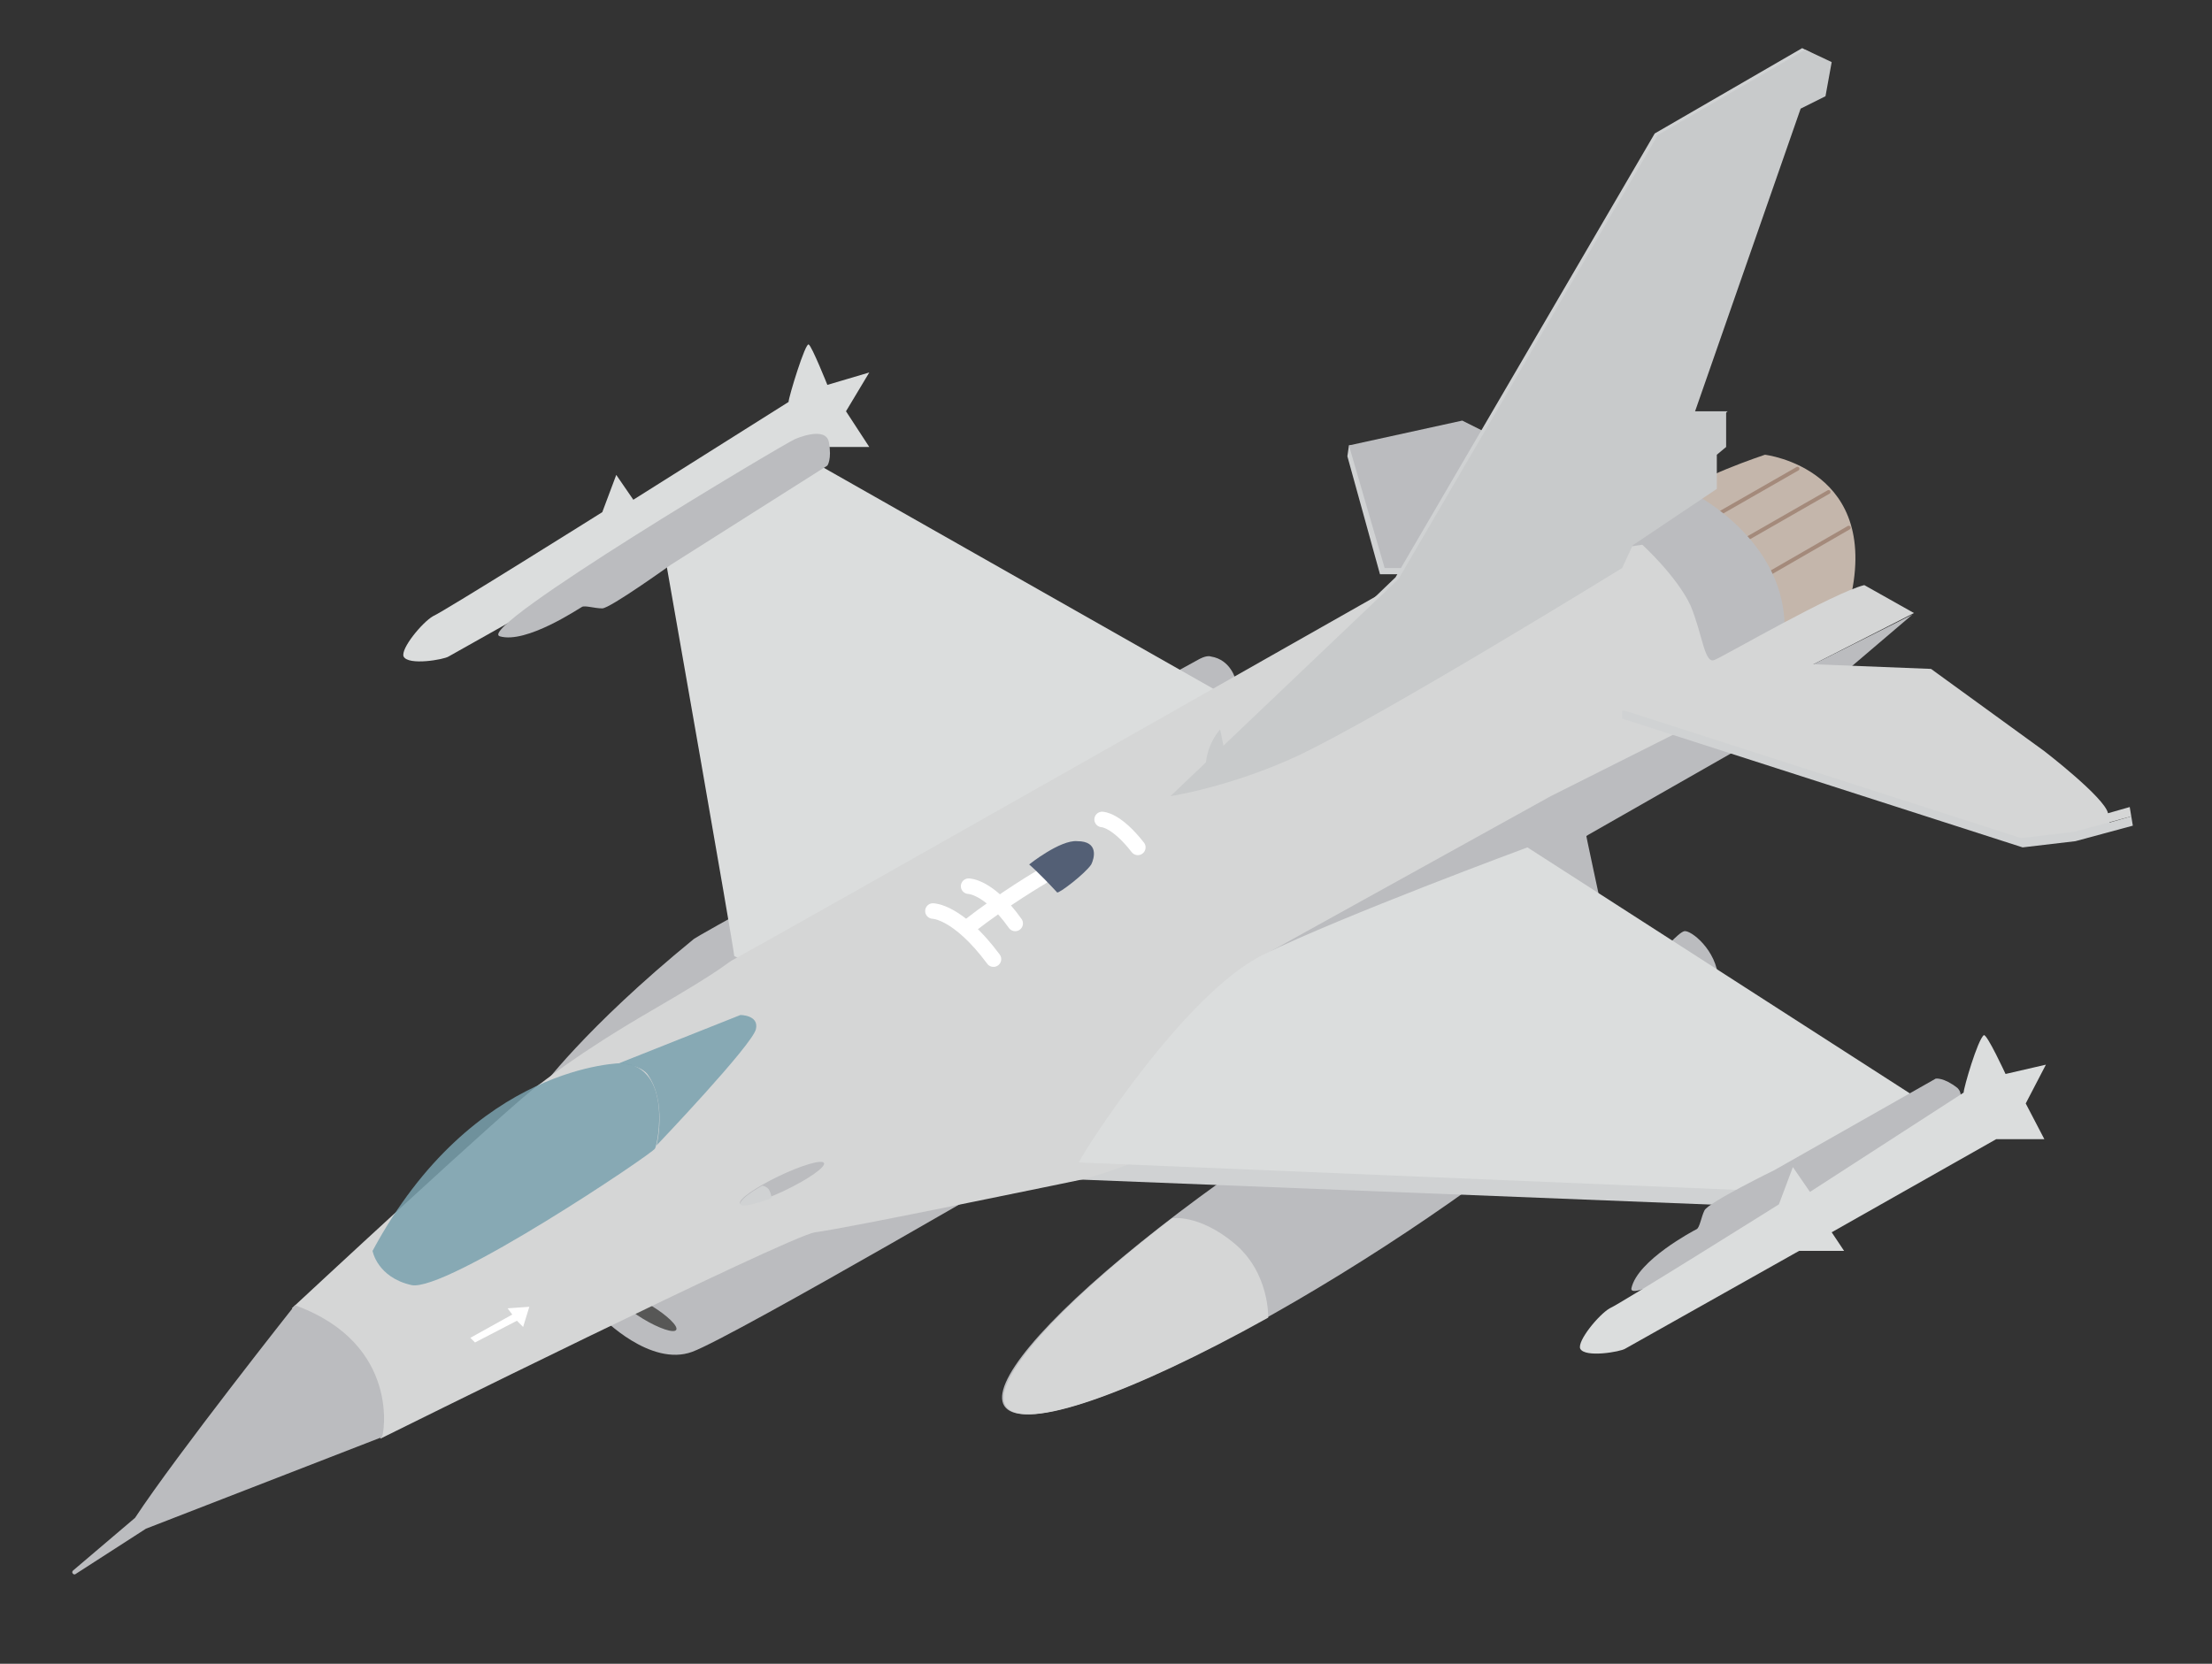 <?xml version="1.0" encoding="utf-8"?>
<!-- Generator: Adobe Illustrator 26.5.0, SVG Export Plug-In . SVG Version: 6.00 Build 0)  -->
<svg version="1.1" id="F-16" xmlns="http://www.w3.org/2000/svg" xmlns:xlink="http://www.w3.org/1999/xlink" x="0px" y="0px"
	 viewBox="0 0 142.5 107.2" style="enable-background:new 0 0 142.5 107.2;" xml:space="preserve">
<rect x="0" y="0" width="142.5" height="107.2" fill="#333333" stroke="none"/>
<style type="text/css">
	.st0{fill:#D0D2D3;}
	.st1{fill:#BBBCBF;}
	.st2{fill:#C4B6AB;}
	.st3{fill:none;stroke:#A48A7B;stroke-width:0.25;stroke-linecap:round;stroke-miterlimit:10;}
	.st4{fill:#575756;}
	.st5{fill:#DBDDDD;}
	.st6{fill:#D5D6D6;}
	.st7{fill:#C8CACB;}
	.st8{opacity:0.85;fill:#79A1AE;}
	.st9{fill:#FFFFFF;}
	.st10{fill:none;stroke:#FFFFFF;stroke-linecap:round;stroke-miterlimit:10;}
	.st11{fill:#535F75;}
</style>
<polygon class="st0" points="96.7,28.9 86.9,28.7 86.8,29.4 88.9,37 93.5,37 "/>
<polygon class="st1" points="97,28.5 94.2,27.1 86.9,28.7 89.2,36.6 93.8,36.6 "/>
<path class="st0" d="M89.9,37.2l16.7-28.6l9.5-5.5l1.7,0.9l-0.4,2.2l-1.6,0.8l-6.8,19.5l-4.7,10.1c0,0-15.4,9.5-20.9,12.1
	c-4.3,2-8.2,2.6-8.2,2.6L89.9,37.2z"/>
<ellipse transform="matrix(0.839 -0.544 0.544 0.839 -27.563 59.49)" class="st1" cx="86.7" cy="76.3" rx="26.2" ry="4.7"/>
<path class="st0" d="M69.5,76c0-0.8,0-1.1,0-1.1L127,74l-7.1,4L69.5,76z"/>
<g>
	<path class="st2" d="M108.5,31.8c0.4-0.9,5.2-2.5,5.2-2.5s7.7,0.9,5.4,9.7l-10.6,5.5l-6.3-8.8L108.5,31.8z"/>
	<line class="st3" x1="115.8" y1="30.2" x2="104.8" y2="36.5"/>
	<line class="st3" x1="117.8" y1="31.7" x2="106.8" y2="38"/>
	<line class="st3" x1="119.1" y1="34" x2="108" y2="40.4"/>
</g>
<path class="st1" d="M109.1,31.8c0,0,6.6,3.3,5.8,9.7l-5.5,3.2l-6.3-8.7l3.5-2.4L109.1,31.8z"/>
<path class="st1" d="M40.5,68.6c0.4-0.1,3.9-4.5,8.4-7.2c4.5-2.8,30.7-17.6,30.7-17.6s-0.3-1.3-1.6-1.5c-0.3-0.1-0.8,0.2-0.8,0.2
	s-32,17.6-32.5,18c-7.1,5.8-9.9,9.7-9.9,9.7S39.9,68.7,40.5,68.6z"/>
<path class="st1" d="M38.8,84.9c0,0,3.1,3.2,5.8,2.2s23.6-13.2,23.6-13.2l-19.9,1L38.8,84.9z"/>
<ellipse transform="matrix(0.518 -0.855 0.855 0.518 -52.252 76.378)" class="st4" cx="41.7" cy="84.6" rx="0.5" ry="2.2"/>
<g>
	<path class="st5" d="M47.3,61.6c0-0.4-4.4-25.4-4.4-25.4s1.7-3.2,10.1-6.1l25.2,14.3c0,0-27.8,17-30.7,17.3L47.3,61.6z"/>
	<path class="st5" d="M50.8,25.9c0-0.3,1.1-3.9,1.3-3.7c0.2,0.1,1.2,2.6,1.2,2.6L56,24l-1.5,2.5l1.5,2.3h-3.1l-24,13.5
		c-0.3,0.2-2.6,0.6-2.9,0c-0.2-0.5,1.2-2.2,1.9-2.6c0.7-0.3,10.9-6.7,10.9-6.7l0.9-2.4l1.1,1.6L50.8,25.9z"/>
</g>
<path class="st1" d="M43.2,36.4c0,0-3.9,2.8-4.4,2.8c-0.5,0-1.1-0.2-1.3-0.1c-0.2,0.1-3.6,2.4-5.3,1.9c-1.7-0.5,18.3-12.4,19-12.7
	c0,0,2-0.9,2.2,0.2s-0.1,1.5-0.1,1.5L43.2,36.4z"/>
<path class="st6" d="M34.7,69.9c0.2-0.1,2.3-1.9,7.3-4.8s4.7-3,5.3-3.3c3.5-1.9,43.5-24.6,43.5-24.6l15-2.1c0,0,2.2,2,3.1,3.9
	c0.8,1.9,0.9,3.9,1.6,3.5c0.7-0.3,7.6-4.3,9.6-4.8l3.2,1.8l-10,5.1c0,0-23.7,15.5-24.9,16.9C87.2,62.9,81.2,73,69.7,76
	c0,0-15.4,3.2-17.2,3.4c-1.8,0.3-28,13.3-28,13.3s1.6-4.9-5.7-8.4C18.8,84.3,33.1,71,34.7,69.9z"/>
<path class="st1" d="M19,84.1c0,0-7.6,9.6-10.3,13.7l-4,3.4c0,0-0.1,0.1,0,0.2c0.1,0.1,0.2,0,0.2,0l4.5-2.9l15.2-5.9
	C24.7,92.6,25.9,86.6,19,84.1z"/>
<polygon class="st7" points="108.4,26.5 111.3,26.5 104.7,32 "/>
<path class="st7" d="M100.8,38c0.3-0.1,9.8-6.5,9.8-6.5v-2.2l0.6-0.5v-2.3l-7.7,5.6L92,37L100.8,38z"/>
<polygon class="st1" points="123.2,39.6 115.1,46.5 102.3,53.8 96.1,57.8 80.4,62.1 99.9,51.3 "/>
<path class="st1" d="M102.1,53.4c0,0.1,1.1,5.2,1.1,5.2s-6.7-3.1-6.7-3.1S102.1,53.4,102.1,53.4z"/>
<path class="st1" d="M107,61.4c0,0,1.1-1.3,1.5-1.4s2.1,1.2,2.2,3.1c0.1,1.8-3.7-1.5-3.7-1.5"/>
<path class="st5" d="M69.5,74.9c0.3-0.7,6.8-10.9,11.9-13.4c5.1-2.5,17-6.9,17-6.9L127,73l-7.1,4L69.5,74.9z"/>
<path class="st1" d="M114.3,75.4c0,0-4.3,2.1-4.5,2.6c-0.2,0.4-0.3,1.1-0.5,1.2s-3.8,2-4.2,3.8c-0.4,1.8,19.5-10.4,20.1-10.8
	c0,0,1.7-1.3,0.9-2.1c-0.9-0.7-1.4-0.6-1.4-0.6L114.3,75.4z"/>
<path class="st5" d="M126.5,70.4c0-0.3,0.9-3.4,1.3-3.7c0.2-0.1,1.4,2.5,1.4,2.5l2.6-0.6l-1.3,2.5l1.2,2.3h-3.1l-10.6,6l0.8,1.2
	l-2.9,0l-11.2,6.3c-0.3,0.2-2.6,0.6-2.9,0c-0.2-0.5,1.2-2.2,1.9-2.6c0.7-0.3,10.9-6.7,10.9-6.7l0.9-2.4l1.1,1.6L126.5,70.4z"/>
<path class="st7" d="M90.1,37.3l16.7-28.6l9.5-5.5L118,4l-0.4,2.2L116,7l-6.8,19.5l-4.7,10.1c0,0-15.4,9.5-20.9,12.1
	c-4.3,2-8.2,2.6-8.2,2.6L90.1,37.3z"/>
<path class="st8" d="M40.1,68.5c0,0-9.6,0-16.1,12.1c0,0,0.3,1.7,2.5,2.2s15.6-8.5,15.7-8.8C42.4,73.6,43.3,68.8,40.1,68.5z"/>
<path class="st8" d="M39.9,68.5l7.8-3.1c0,0,1.2,0,1,0.9c-0.2,1-6.4,7.5-6.4,7.5s0.7-2.8-0.6-4.6C41.2,68.6,39.9,68.5,39.9,68.5z"/>
<polygon class="st9" points="30.3,86.2 30.6,86.5 33.3,85.1 33.7,85.5 34.1,84.2 32.7,84.3 33,84.7 "/>
<path class="st7" d="M77.6,49.9c0.1-0.2-0.1-1.6,1-2.9c0,0,0.4,1.8,0.4,2.3"/>
<path class="st10" d="M60.1,58.7c0,0,1.6,0,3.9,3.1"/>
<path class="st10" d="M62.4,57.1c0,0,1.3,0,3,2.4"/>
<path class="st10" d="M71,52.8c0,0,0.9,0,2.3,1.8"/>
<path class="st10" d="M67.1,56.5c0,0-2.4,1.4-4.7,3.2"/>
<path class="st11" d="M66.3,55.7c0,0,0.6,0.5,1.8,1.8c0.1,0.1,1.8-1.2,2.2-1.8c0.2-0.4,0.5-1.5-0.9-1.5
	C68.3,54.1,66.3,55.7,66.3,55.7z"/>
<path class="st0" d="M104.5,45.8l20-2.1l7.3,5.3c0,0,3.9,3,4.1,4l1.4-0.4l0.1,0.6l-3.7,1l-3.4,0.4l-25.8-8.3V45.8z"/>
<path class="st6" d="M114.3,42.7l10.1,0.4l7.3,5.3c0,0,3.9,3,4.1,4l1.4-0.4l0.1,0.6l-3.7,1l-3.4,0.4l-25.8-8.3L114.3,42.7z"/>
<path class="st6" d="M81.7,84.9c-8.8,4.9-15.8,7.4-16.9,5.7c-1-1.6,3.4-6.5,10.7-12.1c0,0,1.7-0.3,4,1.6
	C81.8,82,81.7,84.9,81.7,84.9z"/>
<ellipse transform="matrix(0.901 -0.433 0.433 0.901 -28.068 29.314)" class="st1" cx="50.4" cy="76.3" rx="3" ry="0.5"/>
<path class="st0" d="M49.7,77.2c-1.1,0.4-1.9,0.6-2,0.4c-0.1-0.2,0.5-0.7,1.4-1.2c0,0,0.2,0,0.4,0.2C49.7,76.9,49.7,77.2,49.7,77.2z
	"/>
</svg>
